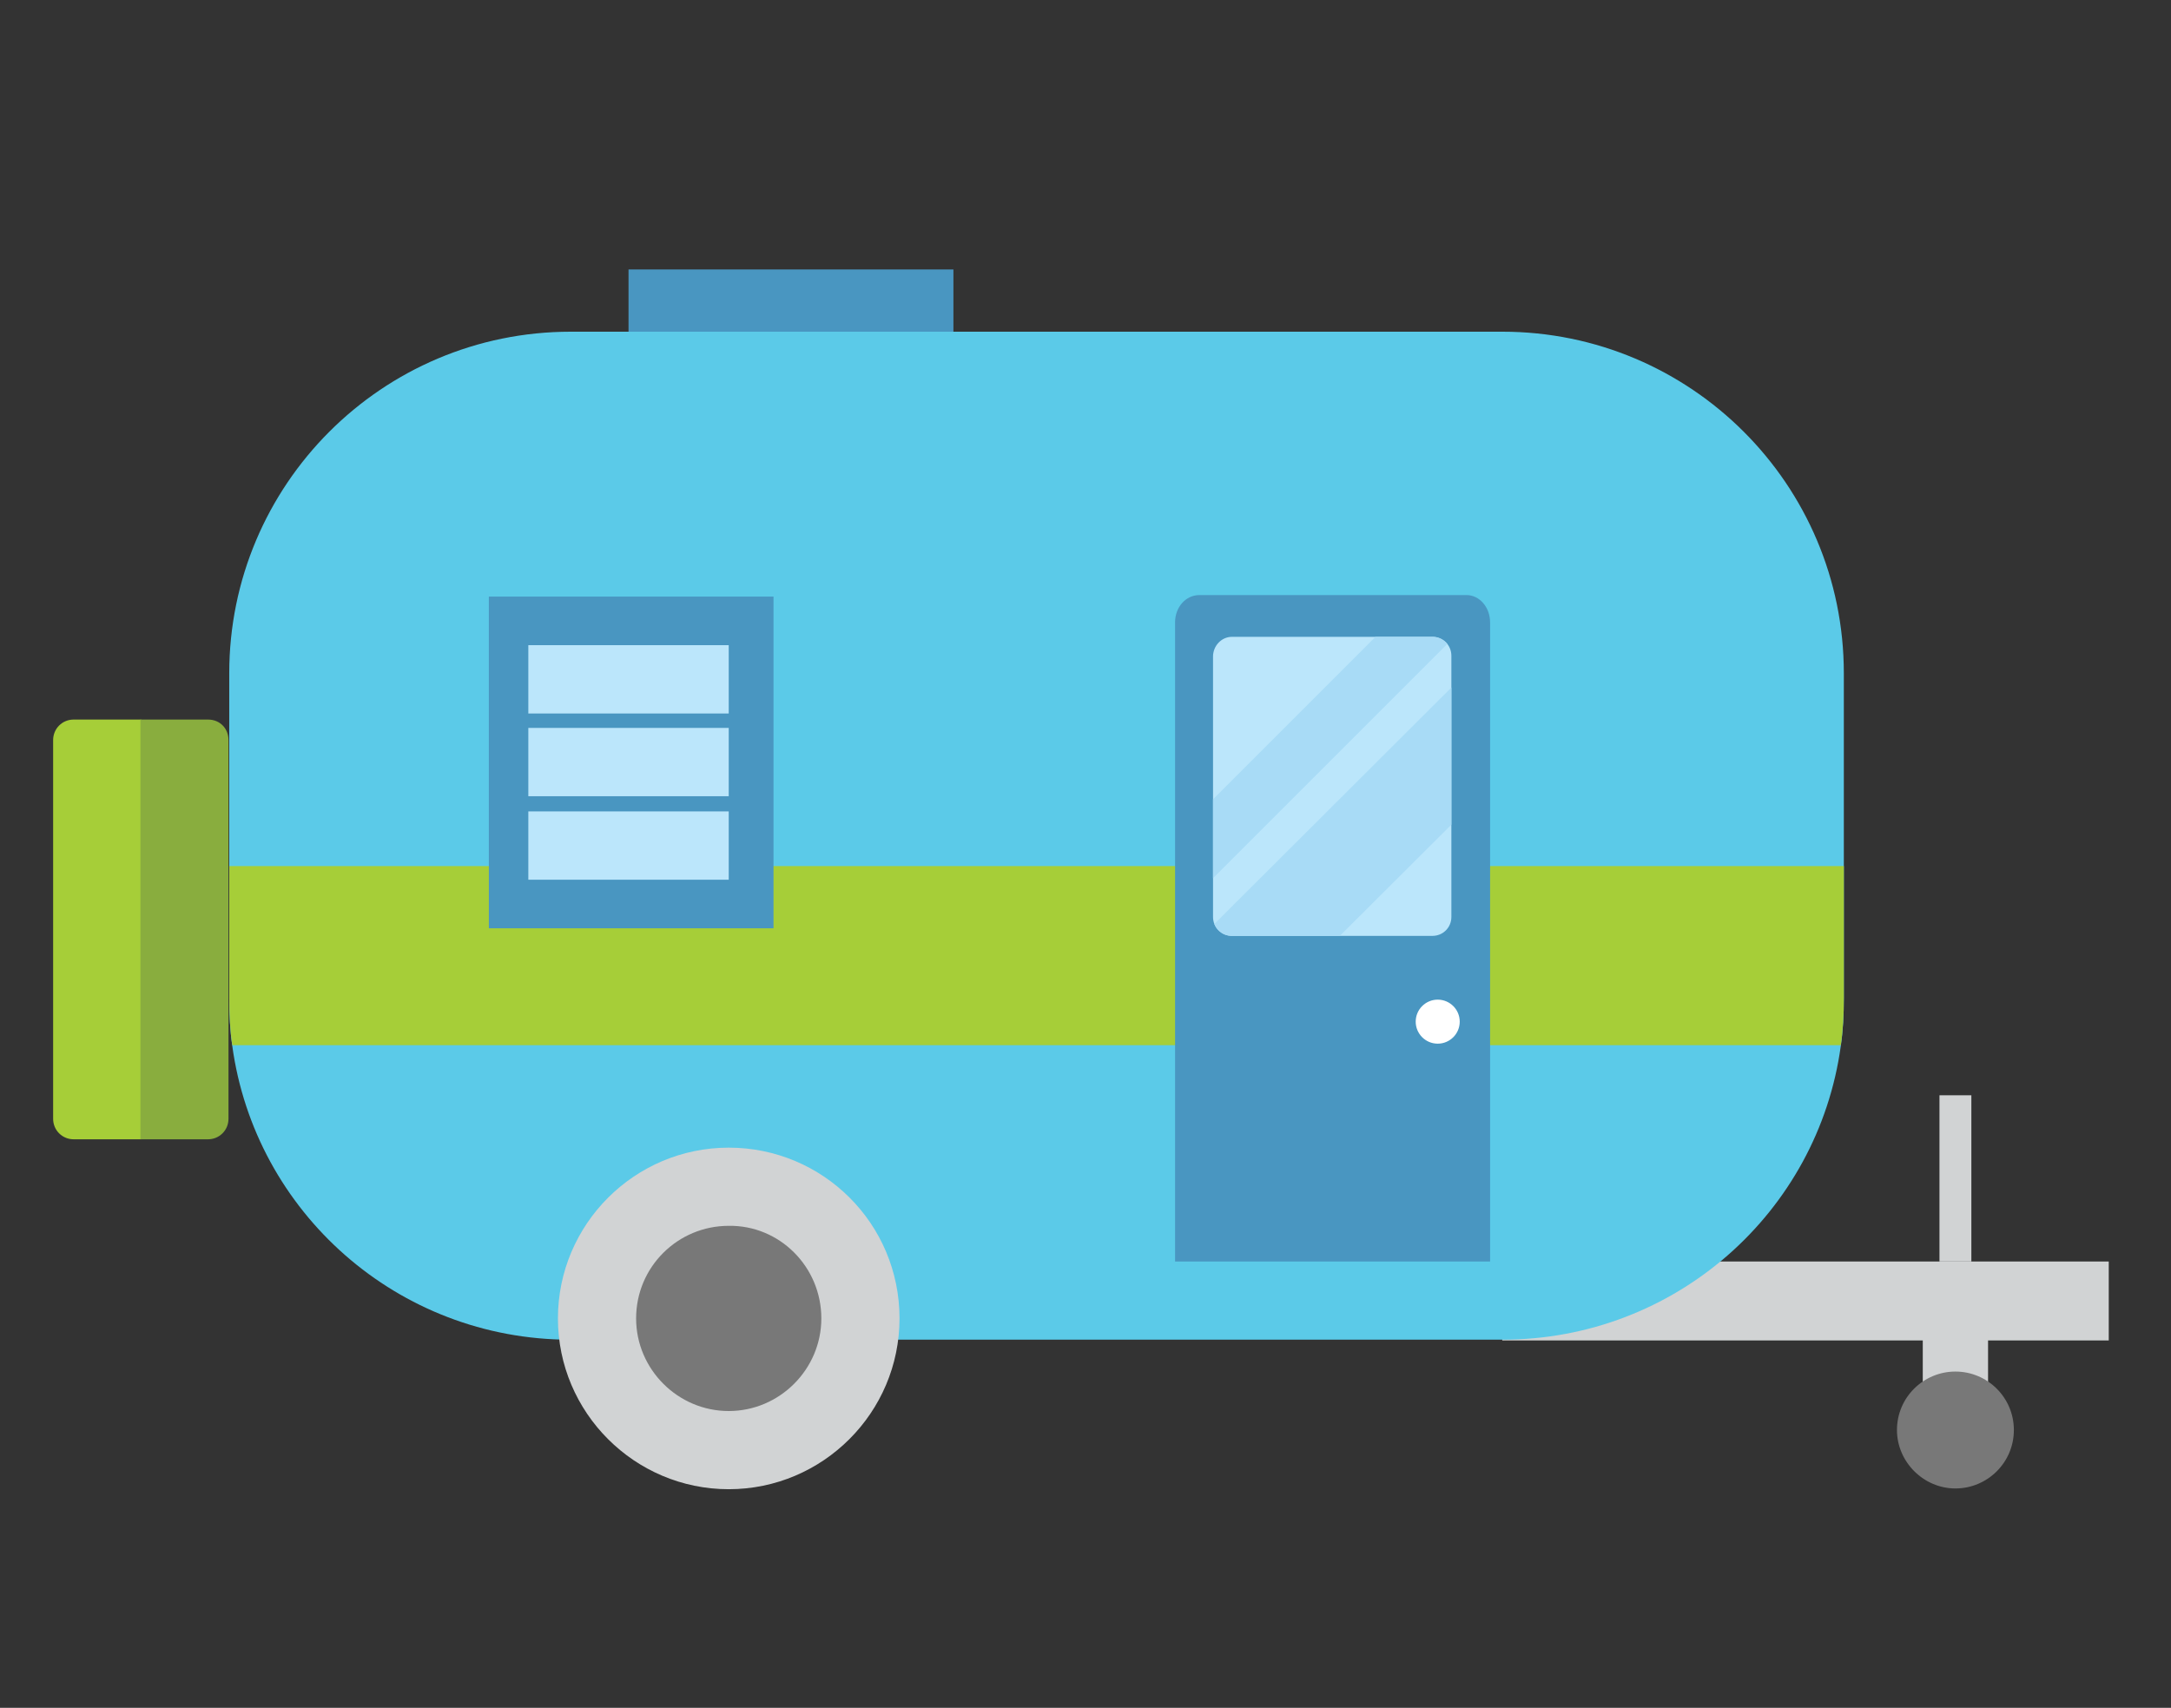 <?xml version="1.0" encoding="UTF-8"?>
<!-- Generator: Adobe Illustrator 27.4.1, SVG Export Plug-In . SVG Version: 6.00 Build 0)  -->
<svg xmlns="http://www.w3.org/2000/svg" xmlns:xlink="http://www.w3.org/1999/xlink" version="1.1" id="Icons" x="0px" y="0px" viewBox="0 0 286 225" style="enable-background:new 0 0 286 225;" xml:space="preserve">
<rect x="0" y="0" width="286" height="225" fill="#333333" stroke="none"/>
<style type="text/css">
	.st0{fill:#D1D3D4;}
	.st1{fill:#5BCAE8;}
	.st2{fill:#A6CE38;}
	.st3{fill:#787878;}
	.st4{fill:#4996C1;}
	.st5{fill:#89AD3E;}
	.st6{fill:#BBE6FB;}
	.st7{clip-path:url(#SVGID_00000082348794797269794280000014749477487752848811_);}
	.st8{fill:#A8DBF6;}
	.st9{fill:#FFFFFF;}
</style>
<g>
	<g>
		<rect x="197.9" y="166.2" class="st0" width="79.9" height="10.4"></rect>
		<path class="st1" d="M242.9,88.7v42.9c0,2.1-0.1,4.2-0.4,6.2c-3,21.9-21.8,38.7-44.6,38.7H75.1c-22.7,0-41.5-16.8-44.5-38.7    c-0.3-2-0.4-4.1-0.4-6.2V88.7c0-24.8,20.1-45,45-45h122.7C222.7,43.7,242.9,63.8,242.9,88.7z"></path>
		<path class="st2" d="M242.9,114.1v17.4c0,2.1-0.1,4.2-0.4,6.2H30.6c-0.3-2-0.4-4.1-0.4-6.2v-17.4H242.9z"></path>
		<path class="st0" d="M118.5,173.7c0,12.4-10.1,22.5-22.5,22.5c-12.4,0-22.5-10.1-22.5-22.5c0-12.4,10.1-22.5,22.5-22.5    C108.4,151.2,118.5,161.2,118.5,173.7z"></path>
		<path class="st3" d="M108.2,173.7c0,6.7-5.5,12.2-12.2,12.2c-6.7,0-12.2-5.5-12.2-12.2c0-6.8,5.5-12.2,12.2-12.2    C102.7,161.4,108.2,166.9,108.2,173.7z"></path>
		<rect x="253.3" y="171.3" class="st0" width="8.6" height="14.5"></rect>
		<path class="st3" d="M265.3,188.4c0,4.3-3.5,7.7-7.7,7.7s-7.7-3.5-7.7-7.7c0-4.3,3.5-7.7,7.7-7.7S265.3,184.1,265.3,188.4z"></path>
		<path class="st2" d="M18.6,94.8v55.3H9.7c-1.5,0-2.7-1.2-2.7-2.7V97.5c0-1.5,1.2-2.7,2.7-2.7H18.6z"></path>
		<rect x="82.8" y="35.5" class="st4" width="42.8" height="8.2"></rect>
		<rect x="255.5" y="144.3" class="st0" width="4.2" height="21.9"></rect>
		<path class="st5" d="M30.1,97.5v49.9c0,1.5-1.2,2.7-2.7,2.7h-8.9V94.8h8.9C29,94.8,30.1,96,30.1,97.5z"></path>
	</g>
	<rect x="64.4" y="78.6" class="st4" width="37.5" height="43.7"></rect>
	<rect x="69.6" y="85" class="st6" width="26.4" height="9"></rect>
	<rect x="69.6" y="95.9" class="st6" width="26.4" height="9"></rect>
	<rect x="69.6" y="106.9" class="st6" width="26.4" height="9"></rect>
	<path class="st4" d="M164.6,78.4h28.6c1.7,0,3.1,1.6,3.1,3.6v84.2l0,0h-41.5l0,0V82c0-2,1.4-3.6,3.2-3.6L164.6,78.4z"></path>
	<path class="st6" d="M162.3,83.9h26.4c1.4,0,2.5,1.1,2.5,2.5v34.4c0,1.4-1.1,2.5-2.5,2.5h-26.4c-1.4,0-2.5-1.1-2.5-2.5V86.5   C159.8,85.1,160.9,83.9,162.3,83.9z"></path>
	<g>
		<defs>
			<path id="SVGID_1_" d="M162.3,83.9h26.4c1.4,0,2.5,1.1,2.5,2.5v34.4c0,1.4-1.1,2.5-2.5,2.5h-26.4c-1.4,0-2.5-1.1-2.5-2.5V86.5     C159.8,85.1,160.9,83.9,162.3,83.9z"></path>
		</defs>
		<clipPath id="SVGID_00000160155249601832935180000000322720722152362168_">
			<use xlink:href="#SVGID_1_" style="overflow:visible;"></use>
		</clipPath>
		
			<g id="XMLID_00000148663777655436813200000016101252464514873752_" style="clip-path:url(#SVGID_00000160155249601832935180000000322720722152362168_);">
			<path class="st8" d="M193.8,81.7l-42.8,42.8c-0.7-0.4-1.2-1.3-1.2-2.2v-7l33.6-33.6H193.8z"></path>
		</g>
		
			<g id="XMLID_00000092415373120523899610000007779162635576938175_" style="clip-path:url(#SVGID_00000160155249601832935180000000322720722152362168_);">
			<path class="st8" d="M209.9,84.2v5.8L175,124.8h-18.1l43.2-43.1h7.3C208.8,81.7,209.9,82.8,209.9,84.2z"></path>
		</g>
	</g>
	<path class="st9" d="M192.3,134.6c0,1.6-1.3,2.9-2.9,2.9c-1.6,0-2.9-1.3-2.9-2.9c0-1.6,1.3-2.9,2.9-2.9   C191,131.7,192.3,133,192.3,134.6z"></path>
</g>
</svg>
